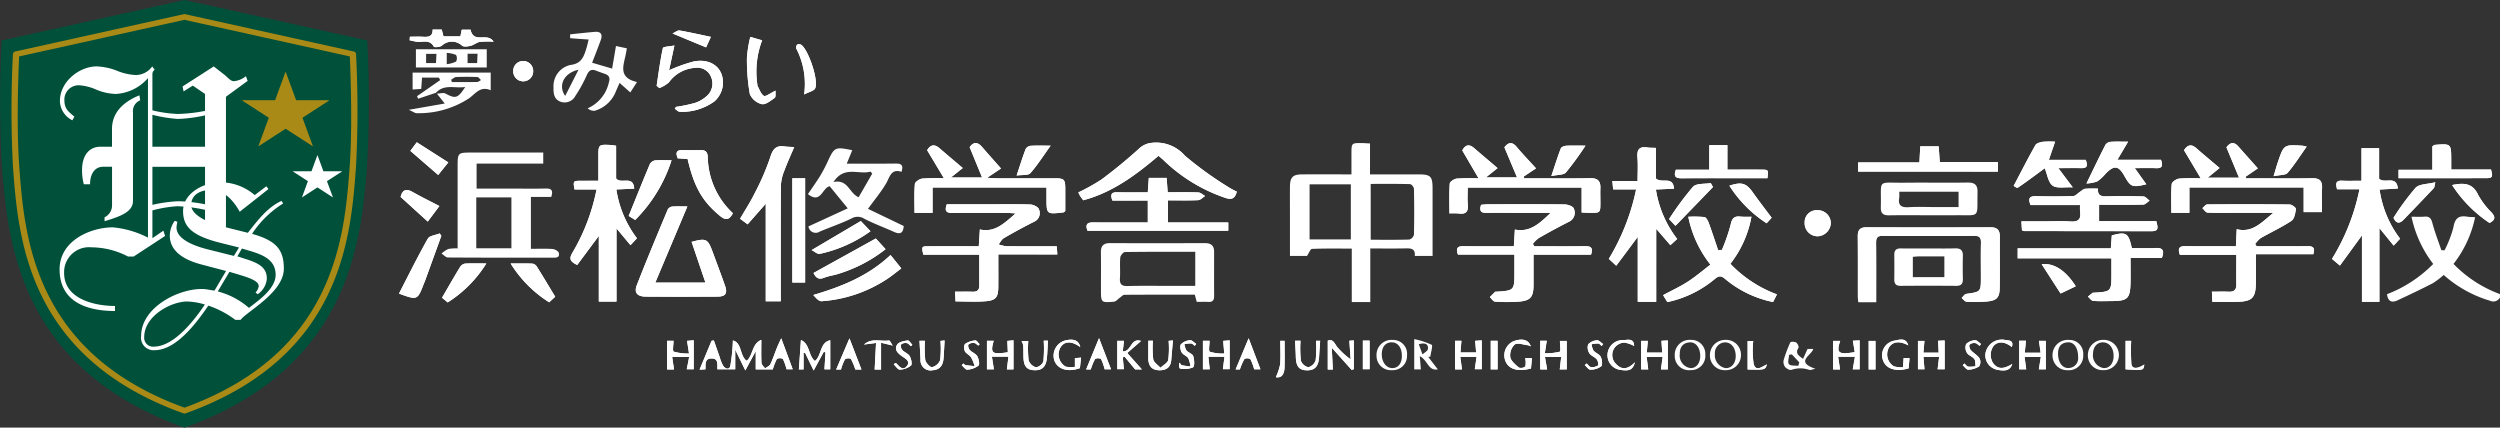 <svg xmlns="http://www.w3.org/2000/svg" width="312.279" height="53.416"><rect width="100%" height="100%" fill="#333333" stroke="none"/><defs><clipPath id="clip-path"><path fill="none" d="M3.886 9.196l1.95 29.782 10.47.867 2.92-8.476 4.873-3.261 7.548 2.393 2.189-23.265L18.01 3.543 3.886 9.196z"/></clipPath><style>.cls-2{fill:#fff}</style></defs><g id="レイヤー_2" data-name="レイヤー 2"><g id="レイヤー_1-2" data-name="レイヤー 1"><path class="cls-2" d="M209.5 29.849a13.525 13.525 0 01-2.66-6.178l2.266-.1c-.138-1.66-1.552-.594-2.267-1.285v-3.809c-.452-.022-.76-.01-1.058-.057-1-.155-1.33.259-1.246 1.244.08.937.017 1.887.017 2.945H201.4l.1 1.049h2.87a27.485 27.485 0 01-3.41 8.675l.928.861 2.685-3.605V37.7h2.307v-9.119l1.769 2.044zM76.96 18.208c-.295-.046-.459-.087-.624-.094-1.592-.077-1.592-.075-1.592 1.486v2.98H72.72c-1.146 0-1.146 0-.957 1.086h2.752a24.978 24.978 0 01-3.034 7.934c-.439.748-.224 1.1.616 1.495l2.7-3.626v8.194h2.211v-9.139l1.749 2.1.806-.862a13.44 13.44 0 01-2.575-6.1l2.233-.1c-.117-1.738-1.66-.5-2.259-1.28zm217.768 5.432a26.628 26.628 0 01-3.431 8.7l.991.835 2.751-3.774V37.7h2.18v-9.211l1.781 2.19.8-.864a13.2 13.2 0 01-2.561-6.136l2.288-.129c-.2-1.724-1.6-.544-2.346-1.225v-3.813h-2.2v4.068c-.867 0-1.646.029-2.422-.008s-.84.352-.627 1.068zm-12.942 8.11h7.176c.258-.8-.041-1.006-.724-1-2.118.027-4.236.01-6.354.01l-.188-.275a3.493 3.493 0 01.695-.744c1.277-.733 2.624-1.351 3.847-2.16.364-.241.48-.96.548-1.481.02-.157-.5-.552-.78-.555a518.347 518.347 0 00-10.283-.01c-.207 0-.412.3-.617.464.21.194.412.544.632.556 1.06.059 2.124.028 3.187.028h5.049c-1.5 1.227-2.627 2.531-4.581 2.048l-.1 2.128c-2.183 0-4.237.02-6.29-.01-.734-.01-1.02.212-.708 1.079h7.052c0 1.334-.012 2.531 0 3.728.01.673-.317.909-.953.884-.672-.026-1.346-.006-2.1-.006l.056 1.27c1.173 0 2.233.036 3.29-.008 1.662-.068 2.1-.527 2.144-2.2.026-1.196.002-2.386.002-3.746zm-157.086.027h7.377L132 30.762c-2.166 0-4.251.01-6.335-.011a3.959 3.959 0 01-.926-.234c.216-.264.381-.617.657-.777a67.426 67.426 0 013.788-2.052 1.168 1.168 0 00.585-1.558c-.095-.29-.687-.573-1.065-.586-1.71-.063-3.424-.028-5.136-.028h-5.3c-.3.8-.095 1.09.685 1.08 2.26-.029 4.52-.012 6.781-.007.31 0 .621.035 1.138.065-1.432 1.234-2.6 2.422-4.475 2.006l-.136 2.1c-2.174 0-4.226-.008-6.279 0-.872 0-.873.027-.651 1.047h6.992V35.7c0 .58-.32.759-.858.74-.7-.025-1.4-.006-2.166-.006l.057 1.214c1.31 0 2.542.08 3.758-.022 1.294-.109 1.572-.5 1.584-1.788s.002-2.589.002-4.061zm74.038.037c.29-.864-.012-1.072-.738-1.062-2.115.029-4.23.01-6.346.01l-.181-.3a3.874 3.874 0 01.726-.722 77.419 77.419 0 013.793-2.05 1.231 1.231 0 00.588-1.654c-.087-.27-.744-.5-1.145-.5-3.187-.04-6.374-.024-9.561-.019-.3 0-.594.045-.869.067-.244.741-.03 1.024.687 1.008 1.3-.029 2.6-.008 3.907-.008h4.095c-1.4 1.354-2.607 2.461-4.468 2.09l-.128 2.087c-2.17 0-4.224.018-6.279-.01-.748-.011-1 .233-.7 1.044h7.05v2.128c0 2.367 0 2.367-2.3 2.516-.034 0-.083-.013-.1 0-.225.22-.446.445-.668.668.213.2.416.554.639.567a21.6 21.6 0 002.978 0c1.453-.114 1.829-.574 1.836-2.037.006-1.256 0-2.513 0-3.829zm35.618 5.926c0-2.545.012-4.973-.009-7.4 0-.574.106-.884.78-.88q5.754.033 11.508 0c.641 0 .823.246.81.852-.032 1.437-.01 2.876-.01 4.315 0 1.834 0 1.82-1.826 2.083-.213.031-.387.332-.579.508.205.164.4.458.617.469a17.128 17.128 0 002.563-.029c1.22-.122 1.559-.494 1.577-1.71.032-2.123 0-4.247.014-6.371.006-.8-.288-1.189-1.148-1.186q-7.756.03-15.514 0c-.8 0-1.091.338-1.083 1.12.025 2.568.009 5.137.015 7.706a3.491 3.491 0 00.084.521zM86.39 30.216l1.727 5.084h-6.263l4.007-9.513c-.737 0-1.316-.03-1.889.016a.752.752 0 00-.552.343c-1.317 3.155-2.644 6.307-3.881 9.494-.363.933.074 1.405 1.129 1.412q4.47.029 8.94 0c1.02 0 1.3-.4.954-1.367-.513-1.449-1.053-2.89-1.588-4.332-.564-1.52-.81-1.631-2.584-1.137z"/><path class="cls-2" d="M197.565 26.542c.439.02.71.04.982.043 1.356.013 1.356.012 1.357-1.313 0-.582-.02-1.166 0-1.748.04-.908-.333-1.283-1.278-1.265-2.434.046-4.868.015-7.3.016h-.947l-.034-.236 1.52-1.009c-.863-.95-1.668-1.787-2.415-2.674-.58-.69-1.049-.583-1.535.047l1.579 3.754h-3.879l1.45-1.157c-1.021-.87-1.979-1.675-2.924-2.494-.609-.527-1.09-.451-1.485.288l2.04 3.488a26.383 26.383 0 00-2.737.03c-.322.036-.851.388-.868.627-.089 1.212-.041 2.434-.041 3.721a8.915 8.915 0 011.162.008c.929.137 1.223-.263 1.135-1.154-.066-.67-.013-1.352-.013-2.082h14.231zm-72.526-5.496c-.852-.964-1.623-1.826-2.382-2.7-.559-.643-1.068-.627-1.538.042l1.554 3.786h-3.9l1.485-1.184c-1.019-.866-1.959-1.647-2.879-2.451-.63-.552-1.139-.5-1.569.227l2.1 3.511a23.348 23.348 0 00-2.714.032c-.344.044-.9.417-.92.677-.1 1.181-.044 2.374-.044 3.6h2.254v-3.165h14.232V24.7c0 2.083 0 2.084 2.12 1.829.058-.007.109-.077.226-.163v-2.722c-.005-1.248-.117-1.368-1.339-1.371h-7.2c-.323 0-.646-.032-1.228-.063zm147.77-2.284l2.094 3.515a23.341 23.341 0 00-2.727.033c-.34.043-.884.427-.906.691-.1 1.181-.043 2.374-.043 3.578h2.253v-3.166h14.275v3.08h2.285c0-1.048-.042-2.007.011-2.961.052-.926-.29-1.29-1.24-1.272-2.362.044-4.726.014-7.088.014h-1.172l-.037-.21 1.515-1.033-2.442-2.747c-.554-.625-1.036-.49-1.477.121l1.571 3.79h-3.918l1.488-1.211c-1.046-.888-1.991-1.669-2.91-2.478-.606-.532-1.082-.433-1.532.256zm-50.848 18.012a15.514 15.514 0 01-5.817-3.824 13.366 13.366 0 002.633-5.88 11.6 11.6 0 01-1.334-.009c-.8-.1-1.1.18-1.266 1.012a22.556 22.556 0 01-1.089 3.141l-.476.018c-.388-1.139-.76-2.284-1.176-3.412-.1-.275-.322-.675-.535-.707a13.768 13.768 0 00-2.013-.034 14.08 14.08 0 002.767 5.977c-.975.743-1.854 1.5-2.819 2.124s-2.014 1.106-3.095 1.689l.534.867a13.68 13.68 0 005.919-2.881c.483-.41.77-.451 1.284-.022a13.45 13.45 0 006 2.894zM95.649 25.448v12.187h1.876v-1.191c0-4.453-.017-8.906.021-13.359A5.629 5.629 0 0198 21.25c.345-.938.768-1.846 1.21-2.889a11.26 11.26 0 01-1.139-.06c-1.062-.178-1.516.236-1.843 1.305a31.25 31.25 0 01-1.945 4.51c-.534 1.092-1.207 2.117-1.838 3.206l.94.7zm47.724-.396v2.737h-1.166c-1.886 0-3.772.014-5.657-.007-.759-.008-1.005.276-.706 1.043h17.583v-1.034h-7.541v-2.763c1.322 0 2.554.035 3.78-.024.3-.015.577-.337.865-.518-.282-.156-.56-.433-.848-.445-1.258-.049-2.519-.021-3.828-.021l-.126-1.795H143.5l-.127 1.8c-1.3 0-2.563.02-3.82-.008-.758-.017-.877.31-.6 1.039zm118.827.525c1.886 0 3.7.021 5.508-.023.27-.007.532-.321.8-.493-.256-.183-.508-.514-.77-.523-1.5-.05-3.012-.05-4.518-.014-.687.016-1.237-.035-1.16-.964a15.519 15.519 0 00-1.616.018c-.215.023-.41.235-.611.366-.29.187-.573.532-.868.543a76.552 76.552 0 01-4.621.015c-.817-.02-1.06.252-.7 1.113h6.177a5.878 5.878 0 000 .809c.161 1-.263 1.315-1.244 1.239-1.055-.081-2.121-.018-3.183-.018h-2.9l.07 1.116a1.193 1.193 0 00.271.1q7.96.011 15.921.017c1.022 0 .727-.6.591-1.255H262.2zm-10.169 6.693h11.71v1.877c0 2.281 0 2.281-2.229 2.416-.034 0-.08-.014-.1 0-.207.16-.409.325-.613.489.219.184.425.506.659.528.747.069 1.5.03 2.258.027 2.071-.01 2.37-.3 2.41-2.365.018-.974 0-1.948 0-3.023h3.911c.366-.95.1-1.292-.825-1.241-.981.054-1.968.012-2.926.012-.407-1.9-.7-2.077-2.5-1.582l-.119 1.608h-11.636z"/><path class="cls-2" d="M154.492 23.932a8.275 8.275 0 01-.928-.485 45.158 45.158 0 01-5.547-3.991 4.764 4.764 0 00-4.106-1.618 2.67 2.67 0 00-1.664.762 63.085 63.085 0 01-4.664 3.827 24.374 24.374 0 01-2.885 1.607c.09.179.152.331.238.468.108.169.236.325.376.514 3.654-.979 6.576-3.156 9.4-5.552.252.217.467.383.66.571a20.509 20.509 0 007.644 4.667c.777.273 1.23.179 1.476-.77zm77.608-2.497h17.463v-1.2H242.3l-.138-1.958h-2.3l-.107 2.009H232.1zm23.313-.419c.312.755.427 1.752.98 2.166.521.39 1.5.165 2.522.224L257.109 21c1.039 0 1.949-.016 2.859 0 .776.019.834-.344.563-1.034h-4.605l.779-2.272a10.964 10.964 0 00-1.556.017c-.324.054-.773.18-.908.42-.93 1.652-1.793 3.343-2.712 5.087.058.027.405.3.516.226 1.09-.731 2.14-1.526 3.368-2.428zM84.443 13.35l-.156.235c.214.134.436.395.64.382a6.9 6.9 0 004.337-1.319 3.264 3.264 0 001.019-1.9c.243-2.139-1.331-3.488-3.6-3.076a19.692 19.692 0 00-3.106 1.111l.666-3.1c-.6.125-1.4.141-1.442.324-.338 1.552-.538 3.135-.779 4.708l.341.289a4.3 4.3 0 001.184-.7 4.341 4.341 0 013.293-1.825 1.822 1.822 0 011.942 1.047 2.076 2.076 0 01-.4 2.385 4.213 4.213 0 01-1.551.942 18.917 18.917 0 01-2.388.497zm181.38 4.35c-.9 0-1.547-.031-2.188.017a.891.891 0 00-.637.363c-.772 1.511-1.5 3.043-2.377 4.842a4.617 4.617 0 001.339-.256 4.938 4.938 0 001.051-.968c1.058-1.085 1.611-1.027 2.342.259.8 1.414.979 1.487 2.747 1.061L266.659 21c.99 0 1.837-.025 2.681.007.768.03.842-.325.592-1.049h-5.444zM100.572 35.292V22.264h-1.6v13.028zm199.034-13.035c3.744 0 7.432.012 11.12-.009.814 0 .54-.54.432-1.074h-4.97v-1.193c-.006-2.048-.006-2.049-2.075-1.882-.058 0-.111.068-.281.178v2.93h-4.226zM209.338 21.2c-.323.851-.015 1.075.715 1.07 3.009-.019 6.018-.008 9.027-.008h1.695c.128-1.051.128-1.064-.728-1.07-1.386-.01-2.773 0-4.276 0v-3.066h-2.262V21.2zM91.547 26.634a9.8 9.8 0 01-3.139-7.034c-.029-.6-.288-.864-.886-.85q-1.127.025-2.254 0c-.845-.02-.872.391-.607 1.032l1.226.081c.824 3.53 1.844 5.271 4.014 7.084.669.553 1.157.632 1.646-.313zm19.69 5.221c-2.783 2.622-6.08 3.937-9.645 4.992.314.366.692.8 1.035.778a17.03 17.03 0 008.156-2.758c.612-.4 1.177-.872 1.8-1.341zM49.84 36.672c2.3.846 2.3.846 3.12-1.278.025-.064.062-.123.085-.187q1.043-2.872 2.084-5.746l-.207-.3c-.509.209-1.271.275-1.483.651-1.26 2.223-2.393 4.523-3.599 6.86zm47.744 5.581c-.251.55-.4.84-.517 1.141-.279.7-.51 1.418-.834 2.095-.11.229-.438.354-.666.527-.155-.225-.431-.444-.444-.677-.052-.92-.021-1.845-.021-2.883-1.187.462-1.028 1.924-1.824 2.614-.9-.62-.573-2.26-1.728-2.538a23.415 23.415 0 01-.317 3.162c-.131.565-.659.372-.918-.036a5.28 5.28 0 01-.412-1.043c-.249-.7-.492-1.4-.737-2.1l-.283.059-1.5 3.6.736-.041c.041-.6-.125-1.32.711-1.354.98-.04.737.789.788 1.349h2.226v-2.442L93.1 46.27l1.3-2.413v2.287h2.13a6.7 6.7 0 01.518-1.313.807.807 0 01.742.009 6.313 6.313 0 01.456 1.288h.773zM109.4 29.79l-7.78 4.306c.259.524.568.9 1.314.6.6-.239 1.258-.306 1.869-.515a18.086 18.086 0 005.818-3.057zm-30.055-2.316a18.614 18.614 0 004.542-7.455c-.816 0-1.466-.043-2.106.023a.927.927 0 00-.619.49c-.881 2.093-1.724 4.2-2.633 6.441zM96.88 11.322c-.689.325-1.242.776-1.463.649-.375-.215-.542-.794-.789-1.225-.032-.054-.018-.134-.03-.2a11.026 11.026 0 01.6-5.511l-1.478-.428A15.444 15.444 0 0093.3 7.2a24.5 24.5 0 00.36 4.543 2.191 2.191 0 001.494 1.266c.472.1 1.122-.43 1.617-.786.159-.117.077-.568.109-.901zM63.788 32.914a15.107 15.107 0 004.812 4.845l.755-.694c-.787-1.3-1.521-2.53-2.281-3.743a.834.834 0 00-.529-.389c-.845-.042-1.687-.019-2.757-.019zm-7.866 4.863a15.4 15.4 0 004.828-4.869c-1.046 0-1.859-.03-2.668.02a.934.934 0 00-.615.424c-.745 1.221-1.453 2.464-2.252 3.835zm52.811-8.891l-1.206-1.276-6.146 3.63c.372.183.737.533 1.011.472a16.971 16.971 0 006.341-2.826zM61.66 5.21c-.793-1.244-2.479.319-2.881-1.5h-1.1l-.17.834H55.4l-.22-.85h-1.138c.024.894-.547.945-1.218.9-.539-.034-1.083-.007-1.624-.007l-.027.446c.285.06.568.132.855.177.739.116 1.629-.358 2.166.62.064.116.768.064 1-.126a1.839 1.839 0 012.523 0c.225.182.737.1 1.087.014.4-.1.747-.423 1.143-.485a11.422 11.422 0 011.713-.023zM298.98 27.2c.283.677.707.809 1.232.27q1.915-1.968 3.8-3.97c.09-.095.08-.286.191-.732-.969.245-1.992.2-2.463.685a31.908 31.908 0 00-2.76 3.747zm-85.01-3.835l-.272-.5c-.758.137-1.789.012-2.22.462a37.15 37.15 0 00-2.99 4.039l.8.839zm92.33-.249a16.283 16.283 0 004.674 4.734c.765-.4.726-.782.239-1.323a9.524 9.524 0 01-1.671-2.2c-.668-1.427-1.728-1.533-3.242-1.211zm-85 4.084c-.8-1.071-1.591-2.09-2.335-3.143-.831-1.177-1.41-1.376-2.943-.859a15.508 15.508 0 004.651 4.692zm-167.869.478l1.456-1.942c-1.187-.619-2.283-1.156-3.343-1.754-.858-.484-1.3-.22-1.5.615zm144.617-9.485c-1.01 0-1.727-.027-2.44.016-.229.014-.582.163-.649.338-.4 1.037-.728 2.1-1.179 3.446.8-.178 1.529-.12 1.823-.45a39.261 39.261 0 002.445-3.35zm-71.06 3.735c.724-.107 1.447 0 1.709-.292.887-1 1.612-2.154 2.538-3.442-1.023 0-1.769-.03-2.511.019a.827.827 0 00-.608.4c-.385 1.014-.706 2.049-1.128 3.315zm100.057 4.332a1.5 1.5 0 00-1.624 1.562 1.623 1.623 0 001.656 1.691 1.72 1.72 0 001.613-1.669 1.621 1.621 0 00-1.645-1.584zm61.085-7.946a4.676 4.676 0 00-.547-.115c-2.3-.142-2.3-.143-3.045 2.034-.172.5-.31 1.017-.54 1.778.819-.177 1.493-.118 1.749-.416.853-.995 1.553-2.114 2.383-3.281zM54.734 21.856L56 20.287l-3.939-2.515-.8 1.073zm200.298 11.151l2.36 3.658 1.893-.905c-1.225-1.947-2.726-2.946-4.253-2.753zM100.448 11.8c.6-.315 1.228-.436 1.38-.773.439-.976-.8-4.666-1.7-5.4a.563.563 0 00-.514-.077.521.521 0 00-.162.487 9.656 9.656 0 01.996 5.763zm-.402 30.676l-.256 3.664h.585v-2.053l.183-.026 1.077 2.218 1.271-2.343.207.086-.13 2.11h.726V42.5c-1.348.289-1.046 1.925-1.92 2.594-.833-.685-.62-2.156-1.743-2.618zm140.341.11h-.813v3.54h.818l-.134-1.55h1.961l-.19 1.552h.882v-3.6l-.82.038.071 1.489h-1.907c.045-.532.088-.981.132-1.469zm-58.636-.014v3.572h.869l-.215-1.57h2.038l-.225 1.544h.871v-3.6l-.824.053.121 1.457h-1.96l.124-1.457zm-31.492-.002v3.56h.852l-.173-1.568h2.015l-.2 1.552h.845v-3.6l-.806.068.129 1.578a5.266 5.266 0 01-1.795-.222c-.193-.1-.032-.883-.032-1.366zm57.372 1.471H205.7l.136-1.464H205v3.569h.887l-.2-1.557h2l-.214 1.556h.863v-3.619l-.8.045zm45.262.542h2.033l-.252 1.547h.872v-3.555h-.859l.213 1.486h-1.985l.153-1.5h-.846v3.575h.876zm-126.928-.03l-.193 1.586h.824v-3.633l-.769.08.063 1.414c-1.992.316-2.209.126-1.765-1.428h-.844v3.565h.866l-.247-1.584zm-42.638-1.984v3.585h.865l-.228-1.561h2.119l-.3 1.532h.869V42.5l-.832.078.244 1.582a6.523 6.523 0 01-1.906-.236c-.175-.077-.028-.878-.028-1.358zm112.378 3.575v-3.562h-.851c0 .512.126 1.292-.022 1.348a7.15 7.15 0 01-1.867.2l.244-1.565h-.818v3.578h.864l-.275-1.561h2.033l-.181 1.559zm34.138.006l-.236-1.585h2.1l-.274 1.568h.857V42.52l-.843.042.233 1.423c-2.034.351-2.324.107-1.816-1.4h-.886v3.565zm-63.355.01l-.134-2.728 2.487 2.772.269-.09v-3.591l-.561.037.162 2.323a9.416 9.416 0 01-1.558-1.4c-.4-.392-.577-1.25-1.3-.926v3.6zm-24.696-.017h.843l-1.827-2.053 1.723-1.5c-1.313-.449-1.183 1.354-2.284 1.3l.149-1.321h-.832v3.54h.82l-.134-1.466.219-.1zM65.357 7.618a1.235 1.235 0 00-1.245 1.214 1.247 1.247 0 102.491.111 1.254 1.254 0 00-1.246-1.325zM88.2 5.919l.6-1.311c-1.4-.295-2.657-.581-3.921-.8-.225-.039-.5.2-.875.372zm16.851 40.238a5.792 5.792 0 01.5-1.276.794.794 0 01.732-.056 7.665 7.665 0 01.558 1.33h.766l-1.5-3.893-1.66 3.895zm86.188-.13l.114-1.3h-.841a2.628 2.628 0 01.02 1.037.84.84 0 01-.8.151c-.436-.369-.992-.818-1.083-1.314a1.851 1.851 0 01.554-1.57c.363-.248 1.091.032 1.657.092a1.639 1.639 0 01.359.146c-.277-.811-1.007-1.027-2.022-.7a1.913 1.913 0 00-1.228 2.3c.319 1.2 1.524 1.631 3.27 1.158zm-60.865-3.47a16.424 16.424 0 01-.045 2.581 1.193 1.193 0 01-.924.738 1.35 1.35 0 01-.919-.867 13.821 13.821 0 01-.043-2.416h-.843a2.182 2.182 0 01.207.541c.031.477.023.956.033 1.435.025 1.172.392 1.63 1.34 1.675.987.048 1.489-.434 1.594-1.577.064-.692.084-1.387.125-2.11zm5.876 3.593a6.451 6.451 0 01.541-1.309.8.8 0 01.742 0 6.463 6.463 0 01.447 1.287h.8l-1.5-3.894-1.609 3.911zm7.188-3.589c0 .815-.006 1.517 0 2.219.009.883.405 1.444 1.337 1.469.861.023 1.454-.323 1.53-1.273.064-.8.137-1.593.211-2.452l-.54.052a11.829 11.829 0 01-.046 2.378c-.082.381-.634.66-.974.985-.315-.349-.824-.66-.9-1.057a12.218 12.218 0 01-.042-2.321zm-8.501.797c-.171-.856-.858-1.1-1.937-.813a1.964 1.964 0 00-1.313 2.44c.373 1.136 1.7 1.551 3.206 1l.146-1.312-.773.066v1.087a3.186 3.186 0 01-1.155-.032 1.753 1.753 0 01-.637-2.405c.481-.789 1.386-.823 2.463-.031zm21.034-1.108l-1.628 3.9h.533a6.758 6.758 0 01.568-1.3.788.788 0 01.74.012 6.1 6.1 0 01.474 1.268h.786zm82.397.89c-.309-1.055-1.169-.678-1.83-.569a1.843 1.843 0 00-1.351 2.371c.344 1.121 1.6 1.547 3.221 1.075l.116-1.278h-.742l-.07 1.136a3.357 3.357 0 01-1.155-.118 1.737 1.737 0 01-.557-2.412c.475-.714 1.335-.756 2.368-.205zm-76.6-.577c.035.711.081 1.34.093 1.969.024 1.229.4 1.705 1.379 1.725 1.008.02 1.467-.5 1.534-1.725.035-.65.085-1.3.129-1.958h-.52a13.907 13.907 0 01-.042 2.419 1.319 1.319 0 01-.906.879 1.274 1.274 0 01-.94-.819 14.557 14.557 0 01-.045-2.49zm-43.777-.038l-.515.061a12 12 0 01-.046 2.4 1.434 1.434 0 01-1.007.871c-.249.035-.785-.543-.847-.907a14.186 14.186 0 01-.041-2.382h-.68l.128 2.317a1.261 1.261 0 001.514 1.359c.937-.057 1.3-.648 1.365-1.489.056-.695.082-1.396.129-2.23zm133.309.826c.271-.8-.3-.832-.815-.881A2.07 2.07 0 00248 44.2a1.844 1.844 0 001.524 2c1.066.217 1.613 0 1.827-.735-1.133.689-1.795.665-2.383-.087a1.924 1.924 0 01.074-2.194c.558-.584 1.401-.525 2.258.167zm-139.487 2.006l-.172.166c.254.23.521.664.76.649a2.334 2.334 0 001.393-.518c.175-.165.032-.837-.16-1.169s-.662-.473-.929-.771a.758.758 0 01-.141-.692.868.868 0 01.708-.161c.187.029.345.248.516.383l.174-.181c-.193-.192-.416-.568-.575-.543-.46.072-1.077.18-1.3.5-.447.644.07 1.119.608 1.493.442.307 1.086.642.547 1.254-.482.547-.9.021-1.25-.358-.038-.036-.119-.035-.179-.052zm92.413-.11c-.769.779-1.55 1.079-2.331.254a1.566 1.566 0 01-.145-2.15 1.664 1.664 0 011.122-.559 3.687 3.687 0 011.25.43c-.027-1.039-.831-.745-1.337-.738a1.9 1.9 0 00-1.99 1.8 1.842 1.842 0 001.615 1.916c1.132.186 1.553-.01 1.816-.953zM149.248 43.2l.163-.244c-.254-.164-.525-.482-.76-.458a1.838 1.838 0 00-1.13.5c-.164.187-.08.735.079 1.017.17.3.633.435.828.733a3.292 3.292 0 01.268 1.031 10.133 10.133 0 01-1.062-.154c-.119-.029-.2-.214-.3-.327-.105.325-.024.736.078.741a2.865 2.865 0 001.6-.144c.236-.158.173-.963.034-1.412-.09-.291-.608-.424-.844-.7a2.263 2.263 0 01-.256-.788 3.865 3.865 0 01.835-.09c.165.009.312.195.467.295zm-27.048-.032l.166-.172c-.181-.167-.381-.492-.539-.473a2.737 2.737 0 00-1.263.425c-.164.121-.172.664-.047.914.155.311.58.477.78.777a5.6 5.6 0 01.442 1.1c-.378-.043-.757-.073-1.132-.135-.1-.017-.187-.132-.28-.2l-.2.227c.231.193.482.567.689.545a2.566 2.566 0 001.407-.507c.176-.162.036-.842-.156-1.176s-.66-.475-.932-.771c-.148-.16-.263-.554-.17-.681a.9.9 0 01.7-.2c.188.011.357.21.535.327zm125.078.032l.177-.23c-.247-.167-.508-.489-.738-.468a1.694 1.694 0 00-1.123.477 1.25 1.25 0 00.1 1.1c.193.324.686.458.921.771.164.217.112.6.156.9a3.718 3.718 0 01-.912.054c-.178-.031-.321-.263-.48-.4l-.211.227c.234.2.477.564.7.553a2.621 2.621 0 001.356-.426 1.032 1.032 0 00.045-.989c-.267-.407-.759-.658-1.092-1.032-.144-.161-.248-.549-.154-.682a.873.873 0 01.7-.194c.194.011.37.215.555.339zm-139.354-.163l1.5-.194-.173 3.312h.8v-3.344l1.459.353c-.224-.319-.368-.649-.46-.635-1.035.158-2.188-.355-3.126.508zm158.284-.461h-.7v3.557c2.241.146 2.241.146 2.34-.6-.909.585-1.55.562-1.619-.1a28.431 28.431 0 01-.021-2.857zM198.2 45.4l-.245.2c.233.2.472.584.7.576a2.193 2.193 0 001.353-.42c.195-.185.116-.844-.055-1.182s-.652-.483-.909-.788a2.116 2.116 0 01-.232-.787 3.987 3.987 0 01.834-.091c.15.013.284.2.426.31l.181-.249c-.257-.166-.531-.489-.768-.464a1.64 1.64 0 00-1.1.507 1.289 1.289 0 00.141 1.1c.2.324.674.467.929.772.155.187.248.694.149.77a1.3 1.3 0 01-.88.193c-.193-.025-.351-.293-.524-.447zm-38.276-2.826c0 1.026.063 2-.025 2.962a6.91 6.91 0 01-.533 1.578c.6.132 1.055-.223 1.086-1.2.034-1.094.008-2.189.008-3.337zm10.313-.025v3.567h.841v-3.567zm48.763.043h-.7v3.563c2.192.05 2.192.05 2.411-.637-.6.26-1.37.973-1.657-.067a11.356 11.356 0 01-.054-2.859zm15.271 3.559v-3.563h-.854v3.563zm-47.204-.007v-3.575h-.856v3.575zm125.212-8.996a.946.946 0 01-1.269.412 15.148 15.148 0 01-5.764-3.215 9.928 9.928 0 01-1.371 1.038c-1.45.75-2.928 1.448-4.409 2.138-.687.32-1.184.161-1.3-.773a16.233 16.233 0 005.771-3.778 14.59 14.59 0 01-2.714-5.9c.6 0 1.1.038 1.59-.009.638-.061.865.208 1.025.816.3 1.142.736 2.249 1.116 3.37l.4.019a14.3 14.3 0 001.107-2.871c.187-1.143.675-1.508 1.74-1.329.292.049.593.044.97.069a14.137 14.137 0 01-2.7 5.832 15.6 15.6 0 005.8 3.77zM178.947 31.97h-2.227c.1-.976-.542-.957-1.243-.942-1.4.03-2.8.009-4.312.009v6.691h-2.314v-6.675c-1.717 0-3.344-.028-4.968.037-.2.008-.377.516-.626.882h-2.128v-4.844c0-1.269-.01-2.537 0-3.806.012-1.188.354-1.534 1.529-1.54 1.985-.01 3.969 0 6.154 0v-2.581c0-1.341 0-1.343 1.347-1.328.27 0 .541.026.97.047v3.862h5.991c1.607 0 1.824.221 1.824 1.84v7.2zm-7.729-2.022c1.7 0 3.268.023 4.834-.028a.849.849 0 00.566-.6c.044-1.911.04-3.824 0-5.735 0-.207-.306-.581-.478-.586-1.625-.045-3.251-.027-4.925-.027zm-2.483-.041v-6.884h-5.153v6.884zM68.856 24.6h-2.54v6.481c.9 0 1.811-.04 2.715.023.281.02.727.278.776.5.135.617-.381.582-.8.582-4.351 0-8.7.009-13.054-.023-.268 0-.534-.321-.8-.493a3.475 3.475 0 01.837-.567 4.921 4.921 0 011.172-.074V20.884c0-1.828 0-1.828 1.822-1.828h8.874v1.383h-8.325v3.12h4.535c1.37 0 2.741.025 4.111-.011.721-.018.941.246.677 1.052zm-9.365 6.411h4.39v-6.354h-4.39z"/><path class="cls-2" d="M209.5 29.849l-.85.776-1.769-2.044V37.7h-2.307v-8.111l-2.685 3.605-.928-.861a27.485 27.485 0 003.41-8.675H201.5l-.1-1.049h3.154c0-1.058.063-2.008-.017-2.945-.084-.985.249-1.4 1.246-1.244.3.047.606.035 1.058.057v3.809c.715.691 2.129-.375 2.267 1.285l-2.266.1a13.525 13.525 0 002.658 6.178zM76.96 18.208v4.08c.6.781 2.142-.458 2.259 1.28l-2.233.1a13.44 13.44 0 002.575 6.1l-.806.862-1.749-2.1v9.142H74.8v-8.2L72.1 33.1c-.84-.4-1.055-.747-.616-1.495a24.978 24.978 0 003.034-7.937h-2.755c-.189-1.082-.189-1.083.957-1.086h2.024V19.6c0-1.561 0-1.563 1.592-1.486.164.007.329.048.624.094zm217.768 5.432h-2.8c-.213-.716-.163-1.106.627-1.068s1.555.008 2.422.008v-4.068h2.2v3.813c.743.681 2.142-.5 2.346 1.225l-2.288.129a13.2 13.2 0 002.561 6.136l-.8.864-1.785-2.19V37.7h-2.18v-8.3l-2.751 3.774-.991-.835a26.628 26.628 0 003.439-8.699zm-12.942 8.11c0 1.36.024 2.554-.006 3.746-.041 1.676-.482 2.135-2.144 2.2-1.057.044-2.117.008-3.29.008l-.056-1.27c.759 0 1.433-.02 2.1.006.636.025.963-.211.953-.884-.016-1.2 0-2.394 0-3.728h-7.052c-.312-.867-.026-1.089.708-1.079 2.053.03 4.107.01 6.29.01l.1-2.128c1.954.483 3.08-.821 4.581-2.048h-5.049c-1.063 0-2.127.031-3.187-.028-.22-.012-.422-.362-.632-.556.2-.161.41-.462.617-.464 3.427-.027 6.856-.031 10.283.01.277 0 .8.4.78.555-.068.521-.184 1.24-.548 1.481-1.223.809-2.57 1.427-3.847 2.16a3.493 3.493 0 00-.695.744l.188.275c2.118 0 4.236.017 6.354-.01.683-.009.982.194.724 1zm-157.086.027c0 1.472.01 2.768 0 4.064s-.29 1.679-1.584 1.788c-1.216.1-2.448.022-3.758.022l-.057-1.214c.766 0 1.467-.019 2.166.006.538.019.858-.16.858-.74v-3.889h-6.995c-.222-1.02-.221-1.042.651-1.047 2.053-.013 4.105 0 6.279 0l.136-2.1c1.877.416 3.043-.772 4.475-2.006-.517-.03-.828-.064-1.138-.065-2.261 0-4.521-.022-6.781.007-.78.01-.983-.278-.685-1.08h5.3c1.712 0 3.426-.035 5.136.028.378.013.97.3 1.065.586a1.168 1.168 0 01-.585 1.558 68.133 68.133 0 00-3.788 2.052c-.276.16-.441.513-.657.777a3.959 3.959 0 00.926.234c2.084.021 4.169.011 6.335.011l.074 1.015zm74.038.037h-7.185v3.829c-.007 1.463-.383 1.923-1.836 2.037a21.6 21.6 0 01-2.978 0c-.223-.013-.426-.369-.639-.567.222-.223.443-.448.668-.668.018-.017.067 0 .1 0 2.305-.149 2.305-.149 2.3-2.516V31.8h-7.05c-.308-.811-.051-1.055.7-1.044 2.055.028 4.109.01 6.279.01l.128-2.087c1.861.371 3.07-.736 4.468-2.09h-4.095c-1.3 0-2.6-.021-3.907.008-.717.016-.931-.267-.687-1.008.275-.022.572-.067.869-.067 3.187 0 6.374-.021 9.561.019.4 0 1.058.233 1.145.5a1.231 1.231 0 01-.588 1.654 77.419 77.419 0 00-3.793 2.05 3.874 3.874 0 00-.726.722l.181.3c2.116 0 4.231.019 6.346-.01.727-.015 1.029.193.739 1.057zm35.618 5.926h-2.2a3.491 3.491 0 01-.084-.521c-.006-2.569.01-5.138-.015-7.706-.008-.782.288-1.122 1.083-1.12q7.756.021 15.514 0c.86 0 1.154.389 1.148 1.186-.014 2.124.018 4.248-.014 6.371-.018 1.216-.357 1.588-1.577 1.71a17.128 17.128 0 01-2.563.029c-.213-.011-.412-.3-.617-.469.192-.176.366-.477.579-.508 1.824-.263 1.826-.249 1.826-2.083 0-1.439-.022-2.878.01-4.315.013-.606-.169-.855-.81-.852q-5.754.032-11.508 0c-.674 0-.785.306-.78.88.02 2.425.008 4.858.008 7.398zM86.39 30.216c1.774-.494 2.02-.383 2.584 1.137.535 1.442 1.075 2.883 1.588 4.332.341.963.066 1.363-.954 1.367q-4.47.021-8.94 0c-1.055-.007-1.492-.479-1.129-1.412 1.237-3.187 2.564-6.339 3.881-9.494a.752.752 0 01.552-.343c.573-.046 1.152-.016 1.889-.016L81.854 35.3h6.263zm63.094 7.493l-.238-.9c-2.92 0-5.857-.006-8.793.015-.18 0-.362.215-.538.336-.263.181-.509.507-.782.529-1.609.13-1.611.106-1.611-1.542 0-1.539.017-3.079-.006-4.618-.012-.821.323-1.167 1.162-1.163 3.934.022 7.868.016 11.8 0 .744 0 1.179.268 1.178 1.063 0 1.847-.008 3.7.005 5.542 0 .507-.164.769-.71.74-.472-.022-.951-.002-1.467-.002zm-.183-6.255c-2.979 0-5.88-.015-8.78.03-.207 0-.562.43-.585.683-.074.848.015 1.71-.042 2.562-.05.753.188 1.024.973 1 1.879-.051 3.762-.017 5.643-.017h2.79zm-43.407-5.429l-2.257-2.762c-.939.189-1.1 2.268-2.713.981.525-.779 1.057-1.518 1.533-2.292a18.027 18.027 0 00.952-1.817c.819-1.762.9-1.809 3.047-1.373l-.686 1.678c2.1 0 4.112.016 6.119-.01.669-.008 1 .173.717 1.033-1.334-.441-1.467.7-1.962 1.524-.612 1.017-1.38 1.939-2.222 3.1l4.465 2.145c-.059.684-.273 1.158-1.192.744-1.243-.562-2.532-1.032-3.742-1.655a1.514 1.514 0 00-1.581-.034c-1.285.623-2.648 1.082-3.966 1.638a.915.915 0 01-1.421-.645zm-1.78-3.287c1.827-.391 1.937 1.39 3.138 1.9l1.7-2.952-.216-.254c-1.452.444-3.265-.799-4.622 1.306z"/><path class="cls-2" d="M197.565 26.542v-3.115h-14.231c0 .73-.053 1.412.013 2.082.088.891-.206 1.291-1.135 1.154a8.915 8.915 0 00-1.162-.008c0-1.287-.048-2.509.041-3.721.017-.239.546-.591.868-.627a26.383 26.383 0 012.737-.03l-2.04-3.488c.395-.739.876-.815 1.485-.288.945.819 1.9 1.624 2.924 2.494l-1.447 1.162h3.882c-.548-1.3-1.058-2.517-1.579-3.754.486-.63.955-.737 1.535-.047.747.887 1.552 1.724 2.415 2.674l-1.52 1.009.034.236h.947c2.434 0 4.868.03 7.3-.016.945-.018 1.318.357 1.278 1.265-.025.582 0 1.166 0 1.748 0 1.325 0 1.326-1.357 1.313-.278-.003-.553-.023-.988-.043zm-72.526-5.496l-1.739 1.163c.582.031.9.063 1.228.063 2.4.005 4.8 0 7.2 0 1.222 0 1.334.123 1.339 1.371v2.722c-.117.086-.168.156-.226.163-2.118.255-2.118.254-2.12-1.829v-1.278h-14.23v3.162h-2.254c0-1.223-.056-2.416.044-3.6.022-.26.576-.633.92-.677a23.348 23.348 0 012.714-.032l-2.1-3.511c.43-.729.939-.779 1.569-.227.92.8 1.86 1.585 2.879 2.451l-1.485 1.184h3.9l-1.554-3.786c.47-.669.979-.685 1.538-.042.754.877 1.525 1.739 2.377 2.703zm147.77-2.284c.45-.689.926-.788 1.532-.256.919.809 1.864 1.59 2.91 2.478l-1.488 1.216h3.918l-1.571-3.79c.441-.611.923-.746 1.477-.121l2.442 2.747-1.515 1.033.037.21h1.172c2.362 0 4.726.03 7.088-.014.95-.018 1.292.346 1.24 1.272-.053.954-.011 1.913-.011 2.961h-2.285v-3.08H273.48v3.166h-2.253c0-1.2-.056-2.4.043-3.578.022-.264.566-.648.906-.691a23.341 23.341 0 012.727-.033c-.765-1.29-1.416-2.382-2.094-3.52zm-50.848 18.012l-.486.953a13.45 13.45 0 01-6-2.894c-.514-.429-.8-.388-1.284.022a13.68 13.68 0 01-5.919 2.881l-.534-.867c1.081-.583 2.132-1.068 3.095-1.689s1.844-1.381 2.819-2.124a14.08 14.08 0 01-2.767-5.977 13.768 13.768 0 012.013.034c.213.032.434.432.535.707.416 1.128.788 2.273 1.176 3.412l.476-.018a22.556 22.556 0 001.089-3.141c.165-.832.47-1.111 1.266-1.012a11.6 11.6 0 001.334.009 13.366 13.366 0 01-2.633 5.88 15.514 15.514 0 005.82 3.824zM95.649 25.448l-2.265 2.576-.94-.7c.631-1.089 1.3-2.114 1.838-3.206a31.25 31.25 0 001.945-4.51c.327-1.069.781-1.483 1.843-1.305a11.26 11.26 0 001.139.06c-.442 1.043-.865 1.951-1.21 2.889a5.629 5.629 0 00-.453 1.835c-.038 4.453-.021 8.906-.021 13.359v1.191h-1.876zm47.724-.396h-4.422c-.278-.729-.159-1.056.6-1.039 1.257.028 2.516.008 3.82.008l.127-1.8h2.232l.126 1.795c1.309 0 2.57-.028 3.828.021.288.012.566.289.848.445-.288.181-.569.5-.865.518-1.226.059-2.458.024-3.78.024v2.763h7.541v1.034h-17.584c-.3-.767-.053-1.051.706-1.043 1.885.021 3.771.007 5.657.007h1.166zm118.827.525v2.05h7.151c.136.658.431 1.256-.591 1.255q-7.961-.012-15.921-.017a1.193 1.193 0 01-.271-.1l-.07-1.116h2.9c1.062 0 2.128-.063 3.183.018.981.076 1.405-.236 1.244-1.239a5.878 5.878 0 010-.809h-6.177c-.363-.861-.12-1.133.7-1.113 1.54.038 3.082.04 4.621-.015.3-.011.578-.356.868-.543.2-.131.4-.343.611-.366a15.519 15.519 0 011.616-.018c-.077.929.473.98 1.16.964a79.13 79.13 0 014.518.014c.262.009.514.34.77.523-.266.172-.528.486-.8.493-1.812.042-3.629.019-5.512.019zm-10.169 6.693v-1.251h11.639l.119-1.608c1.8-.5 2.092-.317 2.5 1.582.958 0 1.945.042 2.926-.012.926-.051 1.191.291.825 1.241h-3.911c0 1.075.015 2.049 0 3.023-.04 2.068-.339 2.355-2.41 2.365-.753 0-1.511.042-2.258-.027-.234-.022-.44-.344-.659-.528.2-.164.406-.329.613-.489.021-.017.067 0 .1 0 2.229-.135 2.229-.135 2.229-2.416v-1.88z"/><path class="cls-2" d="M154.492 23.932c-.246.949-.7 1.043-1.479.77a20.509 20.509 0 01-7.644-4.667c-.193-.188-.408-.354-.66-.571-2.821 2.4-5.743 4.573-9.4 5.552-.14-.189-.268-.345-.376-.514-.086-.137-.148-.289-.238-.468a24.374 24.374 0 002.885-1.607 63.085 63.085 0 004.664-3.827 2.67 2.67 0 011.664-.762 4.764 4.764 0 014.106 1.618 45.158 45.158 0 005.547 3.991 8.275 8.275 0 00.931.485zM79.569 10.246l-.835 1.3-1.34-1.187c-.179.407-.332.732-.466 1.065a4.046 4.046 0 01-2.628 2.41 1.139 1.139 0 01-.892-.307 4.585 4.585 0 002.635-3.188c.192-.589.073-.914-.487-1.113-.355-.125-.711-.245-1.059-.386-.586-.238-.919-.081-1.191.526a17.337 17.337 0 01-1.426 2.6 1.519 1.519 0 01-1.854.745c-.82-.309-.907-1.021-.883-1.784a2.7 2.7 0 012.1-2.811c1.4-.159 1.68-1.046 2-2.061.109-.352.183-.714.286-1.119-.825-.053-1.567-.1-2.308-.169a4.511 4.511 0 010-.479c1.049-.107 2.065-.224 3.084-.309.772-.064.984.344.74 1.019-.336.929-.7 1.847-1.084 2.837l2.5.733.48-2.821 1.363.291c-.048.259-.083.446-.116.634-.261 1.422-1.064 3.021 1.381 3.574zM70.6 11.98l1.662-3.268c-1.762.377-2.617 1.917-1.662 3.268zM241 26.888c-1.679 0-3.359-.02-5.038.009-.741.013-1.048-.248-1.026-1.019.1-3.608-.6-3.013 2.993-3.056 2.6-.03 5.211.022 7.815-.02.923-.015 1.3.28 1.274 1.238-.077 3.291.423 2.811-2.83 2.846-1.064.014-2.126.002-3.188.002zm-3.763-2.937a5.253 5.253 0 010 .751c-.174.986.288 1.236 1.2 1.178 1.056-.068 2.12-.016 3.18-.016h3.03v-1.913zm3.67 7.081c1.093 0 2.187.026 3.279-.01.689-.023 1.018.209 1 .932a57.21 57.21 0 000 2.87c.009.574-.169.888-.819.882a437.547 437.547 0 00-6.969 0c-.58 0-.787-.264-.779-.812.015-1.024.012-2.05 0-3.074-.006-.56.245-.8.809-.79 1.156.015 2.318.002 3.479.002zm-1.971 1.05v2.533h3.937v-2.591h-3.122c-.264.004-.529.037-.815.058zM232.1 21.435v-1.144h7.658l.107-2.009h2.3l.138 1.958h7.258v1.2zm-177.635-9.85l-2.245.751-.125-.325 2.886-2-.164-.318h-2.1l-.1 1.415-1.077.074V9.066h9.755v2.208c-1.3-.567-1.889.423-2.708 1.008a11.482 11.482 0 01-6.515 1.858c-.24.008-.486-.2-1.008-.425l4.49-.783-.976-1.23c.363-.012.8-.16 1.074-.012 1.236.665 1.536.611 2.458-.823-1.318.201-2.61-.408-3.645.718zm1.887-1.625l.1.291c1.052 0 2.105.01 3.157-.011.16 0 .316-.157.474-.24-.151-.132-.3-.371-.454-.377a33.157 33.157 0 00-2.657 0c-.209.014-.412.221-.62.337zm199.061 11.056c-1.228.9-2.278 1.7-3.368 2.434-.111.075-.458-.2-.516-.226.919-1.744 1.782-3.435 2.712-5.087.135-.24.584-.366.908-.42a10.964 10.964 0 011.556-.017l-.779 2.272h4.605c.271.69.213 1.053-.563 1.034-.91-.021-1.82 0-2.859 0l1.806 2.4c-1.02-.059-2 .166-2.522-.224-.553-.414-.668-1.411-.98-2.166zM84.443 13.35a18.917 18.917 0 002.384-.5 4.213 4.213 0 001.551-.942 2.076 2.076 0 00.4-2.385 1.822 1.822 0 00-1.942-1.047 4.341 4.341 0 00-3.29 1.824 4.3 4.3 0 01-1.184.7l-.341-.289c.241-1.573.441-3.156.779-4.708.04-.183.845-.2 1.442-.324l-.666 3.1a19.692 19.692 0 013.106-1.109c2.27-.412 3.844.937 3.6 3.076a3.264 3.264 0 01-1.019 1.9 6.9 6.9 0 01-4.337 1.319c-.2.013-.426-.248-.64-.382zm181.38 4.35l-1.335 2.259h5.444c.25.724.176 1.079-.592 1.049-.844-.032-1.691-.007-2.681-.007l1.441 2.017c-1.768.426-1.945.353-2.747-1.061-.731-1.286-1.284-1.344-2.342-.259a4.938 4.938 0 01-1.051.968 4.617 4.617 0 01-1.339.256c.875-1.8 1.605-3.331 2.377-4.842a.891.891 0 01.637-.363c.641-.047 1.288-.017 2.188-.017zM100.572 35.292h-1.6V22.264h1.6zm199.034-13.035v-1.05h4.226v-2.93c.17-.11.223-.173.281-.178 2.069-.167 2.069-.166 2.075 1.882v1.193h4.97c.108.534.382 1.07-.432 1.074-3.688.021-7.376.009-11.12.009zM209.338 21.2h4.171v-3.074h2.262v3.063c1.5 0 2.89-.007 4.276 0 .856.006.856.019.728 1.07h-1.695c-3.009 0-6.018-.011-9.027.008-.73.008-1.038-.216-.715-1.067zM91.547 26.634c-.489.945-.977.866-1.646.307-2.17-1.813-3.19-3.554-4.014-7.084l-1.226-.081c-.265-.641-.238-1.052.607-1.032q1.127.027 2.254 0c.6-.014.857.25.886.85a9.8 9.8 0 003.139 7.04zm19.69 5.221l1.349 1.671c-.626.469-1.191.94-1.8 1.341a17.03 17.03 0 01-8.156 2.758c-.343.026-.721-.412-1.035-.778 3.562-1.055 6.859-2.37 9.642-4.992zM51.952 8.431V6.15H60.8v2.281zm2.566-1.7h-1.293V7.88h1.235zm5.135-.016h-1.246v1.162H59.6zm-3.85 1.3a3.505 3.505 0 001.168-.33.867.867 0 00-.01-.826 3.5 3.5 0 00-1.158-.25zM49.84 36.672c1.206-2.337 2.339-4.637 3.6-6.865.212-.376.974-.442 1.483-.651l.207.3-2.084 5.746c-.023.064-.06.123-.085.187-.818 2.129-.817 2.129-3.121 1.283zm47.744 5.581l1.438 3.875h-.773a6.313 6.313 0 00-.456-1.288.807.807 0 00-.742-.009 6.7 6.7 0 00-.518 1.313H94.4v-2.287l-1.3 2.413-1.265-2.584v2.445h-2.222c-.051-.56.192-1.389-.788-1.349-.836.034-.67.75-.711 1.354l-.736.041 1.5-3.6.283-.059c.245.7.488 1.4.737 2.1a5.28 5.28 0 00.412 1.043c.259.408.787.6.918.036a23.415 23.415 0 00.317-3.162c1.155.278.824 1.918 1.728 2.538.8-.69.637-2.152 1.824-2.614 0 1.038-.031 1.963.021 2.883.013.233.289.452.444.677.228-.173.556-.3.666-.527.324-.677.555-1.4.834-2.095.125-.304.271-.597.522-1.144zM109.4 29.79l1.221 1.336a18.086 18.086 0 01-5.818 3.057c-.611.209-1.273.276-1.869.515-.746.3-1.055-.078-1.314-.6zm-30.055-2.316l-.816-.5c.909-2.239 1.752-4.348 2.633-6.441a.927.927 0 01.619-.49c.64-.066 1.29-.023 2.106-.023a18.614 18.614 0 01-4.542 7.454zM96.88 11.322c-.032.333.05.784-.109.9-.5.356-1.145.885-1.617.786a2.191 2.191 0 01-1.494-1.268 24.5 24.5 0 01-.36-4.54 15.444 15.444 0 01.424-2.591l1.478.428a11.026 11.026 0 00-.6 5.511c.012.067 0 .147.03.2.247.431.414 1.01.789 1.225.217.127.77-.326 1.459-.651zM63.788 32.914c1.07 0 1.912-.023 2.752.019a.834.834 0 01.529.389c.76 1.213 1.494 2.444 2.281 3.743l-.755.694a15.107 15.107 0 01-4.807-4.845zm-7.866 4.863l-.707-.59c.8-1.371 1.507-2.614 2.252-3.835a.934.934 0 01.615-.424c.809-.05 1.622-.02 2.668-.02a15.4 15.4 0 01-4.828 4.869zm52.811-8.891a16.971 16.971 0 01-6.341 2.826c-.274.061-.639-.289-1.011-.472l6.146-3.63zM61.66 5.21a11.422 11.422 0 00-1.717.022c-.4.062-.746.389-1.143.485-.35.085-.862.168-1.087-.014a1.839 1.839 0 00-2.523 0c-.228.19-.932.242-1 .126-.537-.978-1.427-.5-2.166-.62-.287-.045-.57-.117-.855-.177l.027-.446c.541 0 1.085-.027 1.624.007.671.043 1.242-.008 1.218-.9h1.139l.22.85h2.108l.17-.834h1.1c.406 1.82 2.092.257 2.885 1.501zM298.98 27.2a31.908 31.908 0 012.755-3.747c.471-.487 1.494-.44 2.463-.685-.111.446-.1.637-.191.732q-1.884 2-3.8 3.97c-.52.536-.944.404-1.227-.27zm-85.01-3.835l-4.686 4.844-.8-.839a37.15 37.15 0 012.99-4.039c.431-.45 1.462-.325 2.22-.462zm92.33-.249c1.518-.322 2.578-.213 3.242 1.212a9.524 9.524 0 001.671 2.2c.487.541.526.919-.239 1.323a16.283 16.283 0 01-4.674-4.735zm-85 4.084l-.627.69a15.508 15.508 0 01-4.651-4.692c1.533-.517 2.112-.318 2.943.859.747 1.053 1.54 2.072 2.335 3.143zm-167.869.478L50.039 24.6c.2-.835.647-1.1 1.5-.615 1.06.6 2.156 1.135 3.343 1.754zm144.617-9.485a39.261 39.261 0 01-2.445 3.35c-.294.33-1.024.272-1.823.45.451-1.345.781-2.409 1.179-3.446.067-.175.42-.324.649-.338.713-.043 1.43-.016 2.44-.016zm-71.06 3.735c.422-1.266.743-2.3 1.128-3.312a.827.827 0 01.608-.4c.742-.049 1.488-.019 2.511-.019-.926 1.288-1.651 2.437-2.538 3.442-.262.293-.985.182-1.709.289zm100.057 4.332a1.621 1.621 0 011.645 1.584 1.72 1.72 0 01-1.613 1.669 1.623 1.623 0 01-1.656-1.691 1.5 1.5 0 011.624-1.562zm61.085-7.946c-.827 1.167-1.53 2.288-2.383 3.281-.256.3-.93.239-1.749.416.23-.761.368-1.275.54-1.778.744-2.177.748-2.176 3.045-2.034a4.676 4.676 0 01.547.115zM54.734 21.856l-3.476-3.011.8-1.073L56 20.287zm200.298 11.151c1.527-.193 3.028.806 4.253 2.753l-1.893.905zM100.448 11.8a9.656 9.656 0 00-1-5.767.521.521 0 01.162-.487.563.563 0 01.514.077c.908.738 2.144 4.428 1.7 5.4-.148.336-.781.457-1.376.777zm-.402 30.676c1.123.462.91 1.933 1.743 2.616.874-.669.572-2.3 1.92-2.594v3.634h-.726l.13-2.11-.207-.086-1.271 2.343-1.077-2.218-.183.026v2.053h-.585zm126.722 3.588c-.43.089-.608.185-.75.146a3.377 3.377 0 00-2.245-.011c-.194.077-.612-.143-.782-.347a1.064 1.064 0 01-.2-.84 16.218 16.218 0 01.845-2.254c.043-.093.546-.094.728.027s.366.542.288.663c-.443.688.02.972.574 1.375l.557-1.241h.71c-.169.804-2.346 1.602.275 2.482zm-2.143-.368l.129-.429-.929-1-.345.054c-.022.4-.211.95-.021 1.164.205.237.762.156 1.166.215zm15.762-3.11l-.132 1.467h1.907l-.071-1.489.82-.038v3.6h-.882l.19-1.552h-1.961l.134 1.55h-.818v-3.54zm-58.636-.014h.8l-.124 1.457h1.96l-.121-1.457.824-.053v3.6h-.871l.225-1.544h-2.038l.215 1.57h-.869zm-31.492-.002h.835c0 .483-.161 1.266.032 1.366a5.266 5.266 0 001.795.222l-.129-1.578.806-.068v3.6h-.845l.2-1.552h-2.015l.173 1.568h-.852zm57.372 1.471l-.1-1.47.8-.045v3.619h-.863l.214-1.556h-2l.2 1.557H205v-3.569h.836l-.136 1.464zm45.262.542l.205 1.553h-.876v-3.575h.846l-.153 1.5h1.985l-.213-1.486h.859v3.555h-.872l.252-1.547zm-126.928-.03H123.9l.247 1.584h-.866v-3.565h.844c-.444 1.554-.227 1.744 1.765 1.428l-.063-1.414.769-.08v3.633h-.824zm-42.638-1.984h.805c0 .48-.147 1.281.028 1.358a6.523 6.523 0 001.906.236l-.244-1.582.832-.078v3.622h-.869l.3-1.532h-2.121l.228 1.561h-.865zm112.378 3.575h-.873l.181-1.559h-2.033l.275 1.561h-.864v-3.578h.818l-.244 1.565a7.15 7.15 0 001.867-.2c.148-.056.022-.836.022-1.348h.851zm34.138.006h-.868v-3.569h.886c-.508 1.511-.218 1.755 1.816 1.4l-.233-1.423.843-.042v3.613h-.857l.274-1.568h-2.1zm-63.355.01h-.636v-3.6c.724-.324.9.534 1.3.926a9.416 9.416 0 001.558 1.4l-.162-2.323.561-.037v3.591l-.269.09-2.487-2.772zm11.917-1.575l.258-.033c.069-.516.342-1.384.168-1.485a9.67 9.67 0 00-2.178-.708v3.779h.829l-.132-1.647c1 .5 1.04 1.875 2.254 1.648zm-.72-.313l-.458-1.278c.812-.22 1.213-.021 1.137.6-.031.251-.441.454-.679.678zm82.532.077a1.789 1.789 0 01-1.925 1.894 1.821 1.821 0 01-1.908-1.834 1.893 1.893 0 012.025-1.949 1.731 1.731 0 011.808 1.889zm-.633.3c0-1.236-.526-1.952-1.326-1.888-.882.071-1.2.638-1.183 1.477.018 1.034.543 1.774 1.324 1.728a1.205 1.205 0 001.185-1.313zm-117.792 1.494l-1.323-1.595-.219.1.134 1.466h-.82v-3.54h.832l-.149 1.321c1.1.051.971-1.752 2.284-1.3l-1.723 1.5 1.827 2.053zm120.895.093a1.824 1.824 0 01-1.887-1.852 1.9 1.9 0 011.942-1.931 1.893 1.893 0 11-.055 3.783zm1.329-1.708c.028-1.018-.513-1.746-1.313-1.766-.74-.018-1.246.558-1.262 1.437a1.608 1.608 0 001.33 1.781c.709.033 1.22-.564 1.245-1.452zM65.357 7.618A1.254 1.254 0 0166.6 8.943a1.247 1.247 0 11-2.491-.111 1.235 1.235 0 011.248-1.214zm145.777 38.617a1.765 1.765 0 01-1.937-1.8 1.862 1.862 0 012-1.981 1.744 1.744 0 011.815 1.81 1.789 1.789 0 01-1.878 1.971zm1.245-1.768c0-1.041-.565-1.776-1.358-1.7-.87.085-1.21.661-1.2 1.489a1.567 1.567 0 001.379 1.724c.7-.009 1.182-.63 1.179-1.513zm3.138 1.771a1.825 1.825 0 01-1.927-1.838 1.9 1.9 0 011.954-1.945 1.84 1.84 0 011.921 1.849 1.869 1.869 0 01-1.948 1.934zm1.294-1.7c.02-1.03-.512-1.751-1.309-1.772a1.317 1.317 0 00-1.291 1.431 1.632 1.632 0 001.342 1.786c.71.028 1.24-.583 1.258-1.447zm-42.926 1.701a1.787 1.787 0 01-1.94-1.8 1.873 1.873 0 012-1.979 1.742 1.742 0 011.809 1.915 1.777 1.777 0 01-1.869 1.864zm1.225-1.811c-.013-1.018-.5-1.661-1.269-1.667s-1.256.582-1.241 1.535.557 1.662 1.286 1.682c.756.022 1.235-.587 1.224-1.55zM88.2 5.919L84 4.179c.377-.169.65-.411.875-.372 1.264.22 2.517.506 3.921.8zm16.851 40.238h-.605l1.66-3.895 1.5 3.893h-.766a7.665 7.665 0 00-.558-1.33.794.794 0 00-.732.056 5.792 5.792 0 00-.499 1.276zm86.188-.13c-1.746.472-2.951.042-3.266-1.152a1.913 1.913 0 011.228-2.3c1.015-.326 1.745-.11 2.022.7a1.639 1.639 0 00-.359-.146c-.566-.06-1.294-.34-1.657-.092a1.851 1.851 0 00-.554 1.57c.091.5.647.945 1.083 1.314a.84.84 0 00.8-.151 2.628 2.628 0 00-.02-1.037h.841zm-60.865-3.47h.529c-.041.723-.061 1.418-.125 2.11-.1 1.143-.607 1.625-1.594 1.577-.948-.045-1.315-.5-1.34-1.675-.01-.479 0-.958-.033-1.435a2.182 2.182 0 00-.207-.541h.839a13.821 13.821 0 00.043 2.416 1.35 1.35 0 00.919.867 1.193 1.193 0 00.924-.738 16.424 16.424 0 00.045-2.581zm5.876 3.593h-.578l1.609-3.911 1.5 3.894h-.8a6.463 6.463 0 00-.447-1.287.8.8 0 00-.742 0 6.451 6.451 0 00-.542 1.304zm7.188-3.589h.573a12.218 12.218 0 00.042 2.321c.08.4.589.708.9 1.057.34-.325.892-.6.974-.985a11.829 11.829 0 00.046-2.378l.54-.052c-.074.859-.147 1.655-.211 2.452-.076.95-.669 1.3-1.53 1.273-.932-.025-1.328-.586-1.337-1.469-.003-.702.003-1.404.003-2.219zm-8.501.797c-1.077-.792-1.982-.759-2.463.029a1.753 1.753 0 00.637 2.405 3.186 3.186 0 001.155.032v-1.087l.773-.066c-.051.463-.1.887-.146 1.312-1.5.553-2.833.138-3.206-1A1.964 1.964 0 01133 42.545c1.079-.289 1.766-.045 1.937.813zm21.034-1.108l1.473 3.872h-.786a6.1 6.1 0 00-.474-1.268.788.788 0 00-.74-.012 6.758 6.758 0 00-.568 1.3h-.533zm82.397.89c-1.033-.551-1.893-.509-2.368.2a1.737 1.737 0 00.557 2.412 3.357 3.357 0 001.155.118l.07-1.136h.742l-.116 1.278c-1.624.472-2.877.046-3.221-1.075a1.843 1.843 0 011.351-2.371c.662-.104 1.521-.481 1.83.574zm-76.6-.577h.682a14.557 14.557 0 00.045 2.49 1.274 1.274 0 00.94.819 1.319 1.319 0 00.906-.879 13.907 13.907 0 00.042-2.419h.52c-.044.658-.094 1.308-.129 1.958-.067 1.225-.526 1.745-1.534 1.725-.984-.02-1.355-.5-1.379-1.725-.012-.632-.061-1.258-.093-1.969zm-43.777-.038c-.047.834-.073 1.535-.129 2.234-.069.841-.428 1.432-1.365 1.489a1.261 1.261 0 01-1.514-1.359l-.128-2.317h.68a14.186 14.186 0 00.041 2.382c.062.364.6.942.847.907a1.434 1.434 0 001.007-.871 12 12 0 00.046-2.4zm133.309.826c-.858-.692-1.7-.756-2.255-.176a1.924 1.924 0 00-.074 2.194c.588.752 1.25.776 2.383.087-.214.731-.761.952-1.827.735a1.844 1.844 0 01-1.524-2 2.07 2.07 0 012.482-1.726c.515.054 1.087.083.815.886zm-139.487 2.006c.06.017.141.016.178.055.352.379.768.905 1.25.358.539-.612-.105-.947-.547-1.254-.538-.374-1.055-.849-.608-1.493.224-.323.841-.431 1.3-.5.159-.025.382.351.575.543l-.174.181c-.171-.135-.329-.354-.516-.383a.868.868 0 00-.708.161.758.758 0 00.141.692c.267.3.74.445.929.771s.335 1 .16 1.169a2.334 2.334 0 01-1.393.518c-.239.015-.506-.419-.76-.649zm92.413-.11c-.263.943-.684 1.139-1.816.957a1.842 1.842 0 01-1.615-1.923 1.9 1.9 0 011.99-1.8c.506-.007 1.31-.3 1.337.738a3.687 3.687 0 00-1.25-.43 1.664 1.664 0 00-1.122.559 1.566 1.566 0 00.145 2.15c.781.828 1.562.528 2.331-.251zM149.248 43.2c-.155-.107-.3-.289-.466-.3a3.865 3.865 0 00-.835.09 2.263 2.263 0 00.256.788c.236.28.754.413.844.7.139.449.2 1.254-.034 1.412a2.865 2.865 0 01-1.6.144c-.1-.005-.183-.416-.078-.741.1.113.179.3.3.327a10.133 10.133 0 001.062.154 3.292 3.292 0 00-.268-1.031c-.195-.3-.658-.43-.828-.733-.159-.282-.243-.83-.079-1.017a1.838 1.838 0 011.13-.5c.235-.024.506.294.76.458zm-27.048-.032c-.176-.117-.345-.316-.528-.33a.9.9 0 00-.7.2c-.093.127.022.521.17.681.272.3.745.445.932.771s.332 1.014.156 1.176a2.566 2.566 0 01-1.407.507c-.207.022-.458-.352-.689-.545l.2-.227c.093.07.179.185.28.2.375.062.754.092 1.132.135a5.6 5.6 0 00-.442-1.1c-.2-.3-.625-.466-.78-.777-.125-.25-.117-.793.047-.914a2.737 2.737 0 011.263-.425c.158-.019.358.306.539.473zm125.078.032c-.185-.122-.361-.326-.556-.346a.873.873 0 00-.7.194c-.094.133.01.521.154.682.333.374.825.625 1.092 1.032a1.032 1.032 0 01-.045.989 2.621 2.621 0 01-1.356.426c-.224.011-.467-.357-.7-.553l.211-.227c.159.142.3.374.48.4a3.718 3.718 0 00.912-.054c-.044-.306.008-.685-.156-.9-.235-.313-.728-.447-.921-.771a1.25 1.25 0 01-.1-1.1 1.694 1.694 0 011.123-.477c.23-.021.491.3.738.468zm-139.354-.163c.938-.863 2.091-.35 3.133-.508.092-.014.236.316.46.635l-1.459-.353v3.344h-.8l.173-3.312zm158.284-.461a28.431 28.431 0 00.024 2.857c.069.667.71.69 1.619.1-.1.741-.1.741-2.34.6v-3.557zM198.2 45.4c.172.158.33.426.518.449a1.3 1.3 0 00.88-.193c.1-.076.006-.583-.149-.77-.255-.3-.73-.448-.929-.772a1.289 1.289 0 01-.141-1.1 1.64 1.64 0 011.1-.507c.237-.025.511.3.768.464l-.181.249c-.142-.109-.276-.3-.426-.31a3.987 3.987 0 00-.834.091 2.116 2.116 0 00.232.787c.257.3.743.458.909.788s.25 1 .055 1.182a2.193 2.193 0 01-1.353.42c-.226.008-.465-.371-.7-.576zm-38.276-2.826h.536c0 1.148.026 2.243-.008 3.337-.031.98-.486 1.335-1.086 1.2a6.91 6.91 0 00.533-1.578c.088-.958.025-1.933.025-2.959zm10.313-.025h.841v3.567h-.841zm48.763.043a11.356 11.356 0 00.049 2.859c.287 1.04 1.057.327 1.657.067-.219.687-.219.687-2.411.637v-3.563zm15.271 3.559h-.854v-3.563h.854zm-47.204-.007h-.856v-3.575h.856z"/><path d="M45.879 5.059L23.042 0 .206 5.059a149.4 149.4 0 000 15.172c.707 9.644 1.961 25.688 22.834 33.185 20.872-7.5 22.131-23.541 22.837-33.185a149.725 149.725 0 000-15.172" fill-rule="evenodd" fill="#00503a"/><path d="M1.915 6.429a.365.365 0 00-.3.326 138.183 138.183 0 000 14.013C2.273 29.69 3.371 44.617 22.9 51.627a.43.43 0 00.3 0c19.522-7.01 20.62-21.937 21.274-30.859a136.972 136.972 0 000-14.013.359.359 0 00-.3-.326L23.14 1.773a.4.4 0 00-.1-.01c-.047 0-.047 0-21.127 4.666m21.129-3.953c.189.041 20.1 4.452 20.653 4.573.04.894.173 4.022.173 7.509 0 2.06-.045 4.248-.184 6.163-.643 8.733-1.72 23.333-20.642 30.2C4.124 44.054 3.047 29.454 2.4 20.721c-.137-1.915-.186-4.1-.186-6.163 0-3.487.132-6.615.175-7.509.552-.121 20.467-4.532 20.649-4.573" fill="#a98a16" fill-rule="evenodd"/><path fill="#a98a16" d="M36.993 12.52h4.105v.043l-3.319 2.145 1.301 3.54-.035.011-3.369-2.179-3.365 2.179-.034-.011 1.301-3.54-3.319-2.145v-.043h4.105l1.287-3.519h.049l1.293 3.519z"/><path class="cls-2" d="M40.396 21.39h2.329v.024l-1.885 1.215.743 2.01-.021.006-1.91-1.236-1.906 1.236-.022-.006.737-2.01-1.885-1.215v-.024h2.331l.733-1.994h.025l.731 1.994zM28.239 33.848l-3.129-.824c-1.983-.528-3.9-1.555-3.9-3.609a3.23 3.23 0 01.617-1.832l.334.126a3.693 3.693 0 00-.114.7c0 1.252 1.568 2.156 3.969 2.757l3.2.8.637-1.053-2.313-.577c-3.613-.9-4.671-2.054-4.671-3.96 0-2.4 2.84-3.608 4.582-3.608a6.6 6.6 0 014.367 1.6l1.452-1.1.263.349-3.59 2.834c-.857-1.555-2.073-2.732-3.549-2.732-1.147 0-2.511.451-2.511 1.9 0 1.3 2.246 2.257 4.164 2.732l2.91.728c1.212-1.529 2.468-3.209 4.211-3.986l.2.324a12.6 12.6 0 00-3.88 3.786l.483.152c2.711.852 3.484 2.031 3.484 4.208 0 2.986-4.7 5.389-5.4 6.393h-.66a11.722 11.722 0 00-3.372-1.779c-1.5 2.2-4.034 5.564-6.7 5.564a1.558 1.558 0 01-1.694-1.78c0-3.458 4.449-5.865 7.6-5.865.5 0 1.057.15 1.564.2zm-4.845 3.811c-2.008 0-5.382 1.781-5.382 4.462A1.106 1.106 0 0019.2 43.3c2.491 0 5-3.181 6.39-5.261a8.233 8.233 0 00-2.2-.377m6.26-5.642l.93.3c1.583.5 2.751 1 2.751 2.483a2.6 2.6 0 01-1.144 1.954l-.265-.226a1.37 1.37 0 00.395-.8c0-.653-1.258-1.054-2.49-1.429l-1.167-.348-1.46 2.452a9.509 9.509 0 013.9 2.056c1.124-.9 3.331-2.357 3.331-4.134 0-1.883-1.612-2.508-3.2-2.984l-1.014-.3z"/><g clip-path="url(#clip-path)"><path class="cls-2" d="M18.482 9.755a5.709 5.709 0 01-4.02 1.98 6.729 6.729 0 01-2.4-.524 6.393 6.393 0 00-2.086-.552 1.778 1.778 0 00-1.934 1.8c0 1.179.5 1.457 1.248 2.116l-.25.451a2.756 2.756 0 01-1.556-2.392c0-2.5 2.492-4.339 4.578-4.339a7.691 7.691 0 012.5.521 7.02 7.02 0 002.366.555 2.514 2.514 0 002.08-1.071l.312.415a.638.638 0 00-.282.522v4.545a16.054 16.054 0 003.148.453 19.7 19.7 0 003.424-.384v-2.116l-1.526-1.041-1.152.725-.126-.621L26.7 8.3l1.338 1.041c.4.312.749.8 1.181.8a2.78 2.78 0 001.5-.625l.216.588-2.711 1.98v16.624l1.715 1.146.967-.555.373.452-2.43 1.457a3.808 3.808 0 00-1.091.833h-.778c-.434-.347-1.434-1.528-2.242-1.528-.529 0-.965.557-1.368.9l-.406-.485 2.646-2.047v-2.672a19.559 19.559 0 00-3.424-.451 15.881 15.881 0 00-3.148.522v3.471l1.371-.939.216.66-3.925 2.569h-.715a9.963 9.963 0 00-4.548-1.147 3.113 3.113 0 00-3.428 3.2c0 3.33 3.958 4.126 6.355 4.126v.627c-3.179 0-6.919-.936-6.919-5.207 0-3.643 3.96-5.242 6.638-5.242a11.94 11.94 0 014.4 1.285zm-.971 2.778a1.446 1.446 0 00-.9 1.492V25.1c0 1.317-1.428 1.9-3.551 2.533v-.488a1.654 1.654 0 00.936-1.528v-4.788H12.9c-1.123 0-1.651.973-1.651 2.188h-.78a6.641 6.641 0 01-.218-1.77c0-2.084 1.09-2.918 2.275-2.918h1.464v-2.221c0-2.5 2.12-3.679 3.425-4.2zm1.527 5.8h6.572V14.41a18.25 18.25 0 01-3.362.448 17.82 17.82 0 01-3.21-.517zm6.572 2.5h-6.572v4.757a17.555 17.555 0 013.21-.453 18.852 18.852 0 013.362.38z"/></g></g></g></svg>